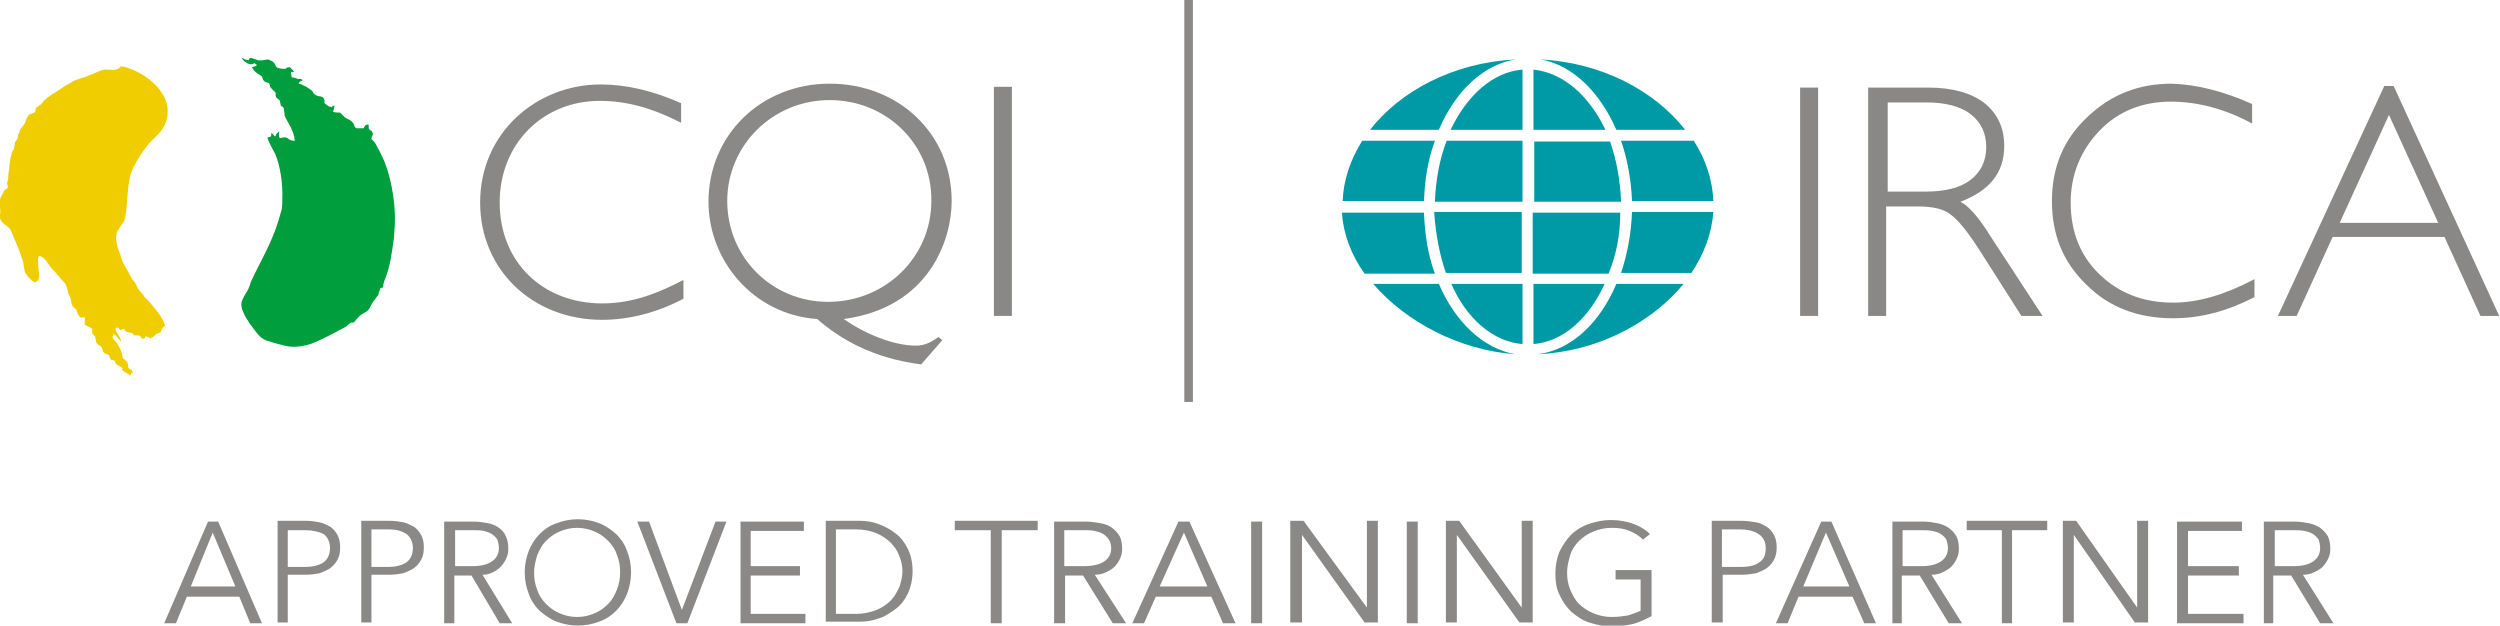 <?xml version="1.0" encoding="utf-8"?>
<!-- Generator: Adobe Illustrator 24.1.0, SVG Export Plug-In . SVG Version: 6.00 Build 0)  -->
<svg version="1.1" id="Layer_1" xmlns="http://www.w3.org/2000/svg" xmlns:xlink="http://www.w3.org/1999/xlink" x="0px" y="0px"
	 viewBox="0 0 319.7 80" style="enable-background:new 0 0 319.7 80;" xml:space="preserve">
<style type="text/css">
	.st0{fill:#8A8988;}
	.st1{fill:#009E3C;}
	.st2{fill:#EFCD00;}
	.st3{fill:#898887;}
	.st4{fill:none;stroke:#8A8988;stroke-width:1.099;stroke-miterlimit:10;}
	.st5{fill:#009AA6;}
</style>
<g>
	<path class="st0" d="M22.5,79.7H21l5.6-13h1.3l5.6,13h-1.5l-1.4-3.4h-6.7L22.5,79.7z M24.4,75h5.7l-2.9-6.9L24.4,75z"/>
	<path class="st0" d="M35.4,66.6h3.7c0.7,0,1.3,0.1,1.8,0.2c0.5,0.1,1,0.4,1.4,0.6c0.4,0.3,0.7,0.7,0.9,1.1c0.2,0.4,0.3,0.9,0.3,1.5
		c0,0.6-0.1,1.1-0.3,1.5c-0.2,0.4-0.5,0.8-0.9,1.1c-0.4,0.3-0.9,0.5-1.4,0.7c-0.5,0.1-1.2,0.2-1.8,0.2h-2.3v6.1h-1.3V66.6z
		 M36.8,72.5H39c1,0,1.8-0.2,2.4-0.6c0.5-0.4,0.8-1,0.8-1.8c0-0.8-0.3-1.4-0.8-1.8C40.8,68,40,67.8,39,67.8h-2.2V72.5z"/>
	<path class="st0" d="M46.1,66.6h3.7c0.7,0,1.3,0.1,1.8,0.2c0.5,0.1,1,0.4,1.4,0.6c0.4,0.3,0.7,0.7,0.9,1.1c0.2,0.4,0.3,0.9,0.3,1.5
		c0,0.6-0.1,1.1-0.3,1.5c-0.2,0.4-0.5,0.8-0.9,1.1c-0.4,0.3-0.9,0.5-1.4,0.7c-0.5,0.1-1.2,0.2-1.8,0.2h-2.3v6.1h-1.3V66.6z
		 M47.4,72.5h2.2c1,0,1.8-0.2,2.4-0.6c0.5-0.4,0.8-1,0.8-1.8c0-0.8-0.3-1.4-0.8-1.8c-0.6-0.4-1.3-0.6-2.3-0.6h-2.2V72.5z"/>
	<path class="st0" d="M58.1,79.7h-1.3v-13h3.8c0.6,0,1.2,0.1,1.8,0.2c0.5,0.1,1,0.3,1.4,0.6c0.4,0.3,0.7,0.6,0.9,1.1
		c0.2,0.4,0.3,1,0.3,1.6c0,0.5-0.1,0.9-0.3,1.3c-0.2,0.4-0.4,0.7-0.7,1c-0.3,0.3-0.6,0.5-1,0.7c-0.4,0.2-0.8,0.3-1.3,0.3l3.8,6.2
		h-1.6l-3.6-6.1h-2.2V79.7z M58.1,72.4h2.3c1.1,0,1.9-0.2,2.5-0.6c0.6-0.4,0.9-1,0.9-1.7c0-0.4-0.1-0.8-0.2-1.1
		c-0.2-0.3-0.4-0.5-0.7-0.7c-0.3-0.2-0.6-0.3-1-0.4c-0.4-0.1-0.9-0.1-1.3-0.1h-2.4V72.4z"/>
	<path class="st0" d="M80.7,73.2c0,1-0.2,1.9-0.5,2.7c-0.3,0.8-0.8,1.6-1.4,2.2c-0.6,0.6-1.3,1.1-2.2,1.4c-0.8,0.3-1.7,0.5-2.7,0.5
		s-1.9-0.2-2.7-0.5c-0.8-0.3-1.5-0.8-2.2-1.4c-0.6-0.6-1.1-1.3-1.4-2.2c-0.3-0.8-0.5-1.7-0.5-2.7c0-1,0.2-1.9,0.5-2.7
		c0.3-0.8,0.8-1.6,1.4-2.2s1.3-1.1,2.2-1.4c0.8-0.3,1.7-0.5,2.7-0.5s1.9,0.2,2.7,0.5c0.8,0.3,1.5,0.8,2.2,1.4
		c0.6,0.6,1.1,1.3,1.4,2.2C80.5,71.2,80.7,72.2,80.7,73.2z M79.3,73.2c0-0.8-0.1-1.5-0.4-2.2c-0.2-0.7-0.6-1.3-1.1-1.8
		c-0.5-0.5-1-0.9-1.7-1.2c-0.7-0.3-1.4-0.5-2.3-0.5s-1.6,0.2-2.3,0.5c-0.7,0.3-1.2,0.7-1.7,1.2c-0.5,0.5-0.8,1.1-1.1,1.8
		c-0.2,0.7-0.4,1.4-0.4,2.2s0.1,1.5,0.4,2.2c0.2,0.7,0.6,1.3,1.1,1.8c0.5,0.5,1,0.9,1.7,1.2c0.7,0.3,1.4,0.5,2.3,0.5
		s1.6-0.2,2.3-0.5c0.7-0.3,1.2-0.7,1.7-1.2c0.5-0.5,0.8-1.1,1.1-1.8C79.2,74.6,79.3,73.9,79.3,73.2z"/>
	<path class="st0" d="M87.2,78L87.2,78l4.3-11.3h1.4l-5,13h-1.4l-5-13H83L87.2,78z"/>
	<path class="st0" d="M96,78.5h7v1.2h-8.3v-13h8.1v1.2H96v4.5h6.3v1.2H96V78.5z"/>
	<path class="st0" d="M105.6,66.6h4.3c0.8,0,1.6,0.1,2.4,0.4c0.8,0.3,1.6,0.7,2.2,1.2c0.7,0.5,1.2,1.2,1.6,2
		c0.4,0.8,0.6,1.8,0.6,2.8c0,1.1-0.2,2-0.6,2.9c-0.4,0.8-0.9,1.5-1.6,2c-0.7,0.5-1.4,1-2.2,1.2c-0.8,0.3-1.6,0.4-2.4,0.4h-4.3V66.6z
		 M106.9,78.5h2.6c1,0,1.8-0.2,2.6-0.5c0.7-0.3,1.3-0.7,1.8-1.2c0.5-0.5,0.8-1.1,1.1-1.7c0.2-0.6,0.4-1.3,0.4-2c0-0.7-0.1-1.3-0.4-2
		c-0.2-0.6-0.6-1.2-1.1-1.7c-0.5-0.5-1.1-0.9-1.8-1.2c-0.7-0.3-1.6-0.5-2.6-0.5h-2.6V78.5z"/>
	<path class="st0" d="M128.1,79.7h-1.4V67.8h-4.6v-1.2h10.6v1.2h-4.6V79.7z"/>
	<path class="st0" d="M136.2,79.7h-1.4v-13h4c0.7,0,1.3,0.1,1.9,0.2c0.6,0.1,1.1,0.3,1.5,0.6c0.4,0.3,0.7,0.6,1,1.1
		c0.2,0.4,0.3,1,0.3,1.6c0,0.5-0.1,0.9-0.3,1.3c-0.2,0.4-0.4,0.7-0.7,1c-0.3,0.3-0.7,0.5-1.1,0.7c-0.4,0.2-0.9,0.3-1.4,0.3l4,6.2
		h-1.7l-3.8-6.1h-2.3V79.7z M136.2,72.4h2.4c1.1,0,2-0.2,2.6-0.6c0.6-0.4,0.9-1,0.9-1.7c0-0.4-0.1-0.8-0.3-1.1
		c-0.2-0.3-0.4-0.5-0.7-0.7c-0.3-0.2-0.7-0.3-1.1-0.4c-0.4-0.1-0.9-0.1-1.4-0.1h-2.5V72.4z"/>
	<path class="st0" d="M146.3,79.7h-1.5l5.9-13h1.4l5.9,13h-1.6l-1.5-3.4h-7.1L146.3,79.7z M148.3,75h6.1l-3-6.9L148.3,75z"/>
	<path class="st0" d="M161.4,79.7H160v-13h1.4V79.7z"/>
	<path class="st0" d="M174.8,77.7L174.8,77.7l0-11.1h1.4v13h-1.7l-8-11.2h0v11.2H165v-13h1.7L174.8,77.7z"/>
	<path class="st0" d="M181.3,79.7h-1.4v-13h1.4V79.7z"/>
	<path class="st0" d="M194.6,77.7L194.6,77.7l0-11.1h1.4v13h-1.7l-8-11.2h0v11.2h-1.4v-13h1.7L194.6,77.7z"/>
	<path class="st0" d="M210.1,69c-0.5-0.5-1-0.8-1.7-1.1c-0.7-0.3-1.4-0.4-2.3-0.4c-0.9,0-1.7,0.2-2.4,0.5c-0.7,0.3-1.3,0.7-1.8,1.2
		c-0.5,0.5-0.9,1.1-1.1,1.8s-0.4,1.4-0.4,2.2s0.1,1.5,0.4,2.2c0.3,0.7,0.6,1.3,1.1,1.8c0.5,0.5,1.1,0.9,1.8,1.2
		c0.7,0.3,1.5,0.5,2.4,0.5c0.8,0,1.5-0.1,2.1-0.2c0.6-0.2,1.2-0.4,1.6-0.6v-4h-3.2v-1.2h4.6v5.9c-0.8,0.4-1.6,0.8-2.4,1
		c-0.9,0.2-1.8,0.3-2.7,0.3c-1,0-2-0.2-2.9-0.5c-0.9-0.3-1.6-0.8-2.3-1.4c-0.6-0.6-1.1-1.3-1.5-2.2c-0.4-0.8-0.5-1.7-0.5-2.7
		c0-1,0.2-1.9,0.5-2.7c0.4-0.8,0.9-1.6,1.5-2.2c0.6-0.6,1.4-1.1,2.3-1.4c0.9-0.3,1.8-0.5,2.8-0.5c1.1,0,2.1,0.2,2.9,0.5
		c0.8,0.3,1.5,0.7,2.1,1.3L210.1,69z"/>
	<path class="st0" d="M218.9,66.6h3.8c0.7,0,1.3,0.1,1.9,0.2c0.6,0.1,1,0.4,1.4,0.6c0.4,0.3,0.7,0.7,0.9,1.1
		c0.2,0.4,0.3,0.9,0.3,1.5c0,0.6-0.1,1.1-0.3,1.5c-0.2,0.4-0.5,0.8-0.9,1.1c-0.4,0.3-0.9,0.5-1.4,0.7c-0.6,0.1-1.2,0.2-1.9,0.2h-2.4
		v6.1h-1.4V66.6z M220.3,72.5h2.3c1.1,0,1.9-0.2,2.4-0.6c0.6-0.4,0.8-1,0.8-1.8c0-0.8-0.3-1.4-0.9-1.8c-0.6-0.4-1.4-0.6-2.4-0.6
		h-2.3V72.5z"/>
	<path class="st0" d="M228.6,79.7h-1.5l5.8-13h1.3l5.7,13h-1.5l-1.5-3.4h-6.9L228.6,79.7z M230.6,75h5.9l-3-6.9L230.6,75z"/>
	<path class="st0" d="M243.3,79.7H242v-13h3.9c0.7,0,1.3,0.1,1.8,0.2c0.6,0.1,1,0.3,1.5,0.6c0.4,0.3,0.7,0.6,1,1.1
		c0.2,0.4,0.3,1,0.3,1.6c0,0.5-0.1,0.9-0.3,1.3c-0.2,0.4-0.4,0.7-0.7,1c-0.3,0.3-0.7,0.5-1.1,0.7c-0.4,0.2-0.9,0.3-1.4,0.3l3.9,6.2
		h-1.7l-3.7-6.1h-2.3V79.7z M243.3,72.4h2.4c1.1,0,1.9-0.2,2.5-0.6c0.6-0.4,0.9-1,0.9-1.7c0-0.4-0.1-0.8-0.2-1.1
		c-0.2-0.3-0.4-0.5-0.7-0.7c-0.3-0.2-0.6-0.3-1.1-0.4c-0.4-0.1-0.9-0.1-1.4-0.1h-2.4V72.4z"/>
	<path class="st0" d="M257.4,79.7H256V67.8h-4.5v-1.2h10.3v1.2h-4.5V79.7z"/>
	<path class="st0" d="M273.3,77.7L273.3,77.7l0-11.1h1.4v13H273l-7.8-11.2h0v11.2h-1.4v-13h1.7L273.3,77.7z"/>
	<path class="st0" d="M279.7,78.5h7.2v1.2h-8.5v-13h8.3v1.2h-6.9v4.5h6.5v1.2h-6.5V78.5z"/>
	<path class="st0" d="M290.9,79.7h-1.4v-13h3.9c0.7,0,1.3,0.1,1.8,0.2c0.6,0.1,1,0.3,1.5,0.6c0.4,0.3,0.7,0.6,1,1.1
		c0.2,0.4,0.3,1,0.3,1.6c0,0.5-0.1,0.9-0.3,1.3c-0.2,0.4-0.4,0.7-0.7,1c-0.3,0.3-0.7,0.5-1.1,0.7c-0.4,0.2-0.9,0.3-1.4,0.3l3.9,6.2
		h-1.7l-3.7-6.1h-2.3V79.7z M290.9,72.4h2.4c1.1,0,1.9-0.2,2.5-0.6c0.6-0.4,0.9-1,0.9-1.7c0-0.4-0.1-0.8-0.2-1.1
		c-0.2-0.3-0.4-0.5-0.7-0.7c-0.3-0.2-0.6-0.3-1.1-0.4c-0.4-0.1-0.9-0.1-1.4-0.1h-2.4V72.4z"/>
	<path class="st1" d="M31.8,7.7c-0.3-0.1-0.4,0-0.6-0.2c-0.1,0-0.3-0.1-0.3-0.1c0.2,0.4,1,1.1,1.6,0.7c0.1-0.1,0.1,0.1,0.2,0.1
		c0.4,0.2-0.2,0.3-0.5,0.4c0.2,0.3,0.3,0.5,0.6,0.7c0.2,0.2,0.5,0.3,0.7,0.5c0.1,0.2,0.1,0.4,0.3,0.6c0.2,0.1,0.4,0.2,0.6,0.2
		c0.1,0.2,0.1,0.4,0.2,0.6c0.2,0.2,0.4,0.4,0.6,0.6c0.1,0.1,0,0.4,0.1,0.6c0.1,0.2,0.4,0.3,0.5,0.5c0,0.2,0.1,0.4,0.1,0.6
		c0.1,0.1,0.4,0.2,0.4,0.4c0,0.3,0.1,0.5,0.1,0.9c0.4,0.9,1.2,1.9,1.3,3.2c-0.8,0-0.7-0.3-1.1-0.4c-0.2-0.1-0.3,0-0.5,0
		c-0.3,0.1-0.5,0.2-0.4-0.8c-0.2,0.1-0.2,0.2-0.4,0.4c-0.1,0.6-0.3-0.1-0.6-0.2c0,0.7-0.1,0.4-0.5,0.6c0.2,0.7,0.7,1.5,1,2.1
		c0.6,1.4,1,3.7,0.9,5.9c0,0.5,0,1.1-0.2,1.6c-0.9,3.5-2.4,5.8-3.8,8.8c-0.1,0.2-0.1,0.4-0.2,0.6c-0.1,0.3-0.2,0.5-0.4,0.8
		c-0.2,0.3-0.5,0.9-0.6,1.2c-0.1,0.4,0,0.9,0.2,1.3c0.2,0.5,0.4,0.8,0.6,1.1c0.2,0.4,0.5,0.7,0.7,1c0.4,0.5,0.7,1,1.2,1.3
		c0.3,0.2,0.6,0.3,1,0.4c0.5,0.2,1.1,0.3,1.8,0.5c1.1,0.3,2.3,0.1,3.3-0.2c1.1-0.4,2-0.9,2.8-1.3c0.6-0.3,1.1-0.6,1.7-0.9
		c0.2-0.1,0.3-0.3,0.6-0.5c0.2-0.1,0.3,0,0.5-0.1c0.2-0.3,0.4-0.5,0.6-0.7c0.6-0.6,1-0.5,1.3-1c0.2-0.3,0.3-0.6,0.5-0.9
		c0.3-0.3,0.4-0.6,0.7-0.9c0-0.3,0.2-0.5,0.2-0.8c0.1-0.1,0.4-0.1,0.4-0.2c0-0.3,0.1-0.7,0.2-0.9c0.7-1.7,0.9-3.4,1.2-5.5
		c0-0.6,0.1-1.2,0.1-1.8c0.1-3.1-0.7-6.4-1.4-8c-0.3-0.6-0.6-1.3-0.9-1.8c-0.2-0.4-0.4-0.7-0.7-0.9c0-0.3,0.1-0.4,0.2-0.6
		c-0.1-0.6-0.3-0.4-0.5-0.7c-0.1-0.1,0-0.5-0.1-0.6c-0.5,0.1-0.4,0.2-0.6,0.5c-0.3,0-0.7,0-0.9,0c-0.3-0.1-0.2-0.3-0.4-0.6
		c-0.3-0.5-0.7-0.5-1.1-0.8c-0.2-0.2-0.4-0.4-0.6-0.6c-0.3,0-0.6,0-0.9-0.1c0.1-0.3,0.1-0.5,0.2-0.8c-0.3,0.1-0.2,0-0.4,0.2
		c-0.5-0.1-0.6-0.3-0.9-0.5c0-0.2,0-0.3,0-0.4c-0.2-0.7-0.7-0.3-1.2-0.7c-0.2-0.1-0.3-0.4-0.4-0.5c-0.4-0.3-1.1-0.8-1.7-0.9
		c0.1-0.3,0.2-0.3,0.5-0.4c-0.2-0.3-0.3-0.2-0.4-0.2c0,0-0.1,0-0.2,0c-0.2-0.1-0.5-0.2-0.8-0.2c0-0.2-0.1-0.4-0.1-0.7
		c0.1,0,0.3,0,0.4,0c-0.1-0.3-0.3-0.3-0.5-0.6c-0.3,0-0.4,0-0.6,0.2c-0.4,0-0.8,0-1.1-0.2c-0.2-0.1-0.1-0.4-0.5-0.7
		c-0.2-0.2-0.4-0.1-0.5-0.3c-0.5,0-0.8,0.2-1.4,0.1c-0.3-0.1-0.5-0.2-0.9-0.3C31.8,7.5,31.9,7.5,31.8,7.7"/>
	<path class="st2" d="M14.8,8.9c-0.3,0.1-0.6,0-0.9,0c-0.2,0-0.4,0-0.5,0c-0.7,0.1-1.3,0.5-1.9,0.7c-0.9,0.4-1.8,0.5-2.5,1
		c-0.6,0.3-1,0.6-1.6,1c-0.5,0.3-1.1,0.7-1.6,1.1c-0.2,0.1-0.4,0.5-0.5,0.6c-0.3,0.2-0.4,0.3-0.7,0.5c-0.1,0.2,0,0.4-0.2,0.6
		c-0.2,0.1-0.3,0.1-0.6,0.2c-0.3,0.2-0.5,0.8-0.6,1.1c-0.2,0.5-0.6,0.6-0.7,1.1c0,0.2-0.2,0.3-0.2,0.5c0,0.2,0,0.3-0.1,0.5
		c-0.1,0.1-0.2,0.3-0.3,0.4c0,0.3-0.1,0.5-0.1,0.8c-0.1,0.2-0.2,0.3-0.3,0.5c0,0.3-0.2,0.7-0.2,1c-0.1,0.4-0.1,1.1-0.2,1.6
		c-0.1,0.4,0,0.7-0.1,1c-0.2,0.3,0,0.6,0,0.8c0,0.2-0.2,0.3-0.4,0.4c-0.2,0.1-0.1,0.3-0.2,0.4C0.2,25-0.1,25.3,0,26.4
		c0,0.3,0.1,0.7,0,1c0,0.2,0,0.3,0,0.5c0.3,0.9,1.1,0.9,1.4,1.6c0.5,1.2,1.1,2.5,1.5,3.8c0.2,0.6,0.1,1.2,0.4,1.7
		c0.2,0.3,0.7,0.9,1,1c0.1,0.1,0,0,0.2,0.1C4.7,36,4.7,36,4.8,35.9c0.4-0.5,0.1-1.1,0.1-1.9c0-0.3-0.1-0.8,0-1.1
		c0-0.1,0.1-0.1,0.1-0.2c0.8,0.2,1.1,1,1.5,1.5c0.7,0.7,1.1,1.3,1.8,2c0.2,0.3,0.3,0.8,0.4,1.1c0,0.2,0.2,0.5,0.3,0.8
		c0.1,0.3,0.1,0.6,0.2,0.9c0.1,0.3,0.5,0.4,0.6,0.7c0.1,0.4,0.3,0.8,0.5,0.9c0.1,0,0.2,0,0.3,0c0.1,0,0.2,0,0.3,0
		c-0.1,0.2,0,0.6-0.1,0.8c0.2,0.4,0.9,0.4,1,0.7c0,0.2,0,0.3,0,0.6c0.2,0.1,0.2,0.2,0.4,0.4c0,0.2,0.1,0.5,0.1,0.7
		c0.1,0.2,0.5,0.4,0.6,0.5c0.2,0.2,0.2,0.6,0.4,0.8c0.2,0.3,0.4,0,0.7,0.4c0,0.2,0.1,0.4,0.2,0.5c0.1,0.1,0.3,0,0.4,0.1
		c0.2,0.1,0.1,0.3,0.2,0.4c0.3,0.3,0.5,0.3,0.8,0.5c0.2,0.2-0.1,0.2,0,0.3c0.1,0.1,0.3,0.2,0.4,0.3c0.2,0.1,0.5,0.3,0.7,0.4
		c0.1-0.2,0-0.3,0.1-0.3c0,0,0.1,0,0.2,0c-0.1-0.5-0.4-0.4-0.6-0.7c0,0,0-0.6-0.2-0.8c-0.2-0.1-0.3-0.3-0.5-0.4
		c0-0.2-0.1-0.4-0.1-0.6c-0.2-0.6-0.7-1.6-1.2-1.9c0-0.2,0-0.5,0.1-0.6c0.1,0,0.1,0,0.1,0.1c0,0,0.1,0.1,0.2,0.1
		c0.2,0.2,0.4,0.5,0.6,0.7h0.1c-0.2-0.7-0.9-1.4-0.7-1.6c0-0.1,0.2-0.1,0.3-0.1c0.1,0.1,0.2,0.3,0.3,0.3c0.1,0,0.1,0,0.2-0.1
		c0.1,0,0.2-0.1,0.2-0.1c0.3,0.1,0,0.3,0.3,0.4c0.3,0.1,0.5,0.1,0.8,0.2c0.2,0.1,0.1,0.2,0.3,0.3c0.1,0,0.2,0,0.3,0
		c0.1,0,0.3,0,0.3,0c0.2,0.1,0.3,0.4,0.4,0.4c0.4,0,0.3-0.1,0.4-0.3c0.4,0.1,0.4,0.1,0.6,0.3c0.3-0.2,0.4-0.2,0.7-0.5
		c0.1-0.2,0.5-0.2,0.6-0.3c0.3-0.4,0.1-0.6,0.6-0.8c-0.1-0.6-0.6-1.4-1.1-2c-0.4-0.5-0.8-1-1-1.2c-0.2-0.2-0.3-0.3-0.5-0.5
		c-0.2-0.4-0.5-0.6-0.8-1c-0.2-0.3-0.2-0.5-0.4-0.8c-0.1-0.2-0.4-0.4-0.5-0.7c-0.2-0.3-0.3-0.6-0.5-0.9c-0.3-0.6-0.7-1.1-0.9-2
		c-0.2-0.5-0.4-1-0.5-1.6c-0.2-1.2,0.2-1.6,0.6-2.2c0.2-0.2,0.4-0.6,0.5-0.9c0.4-2.2,0.2-4.5,0.9-6.1c0.4-1,1.1-2.1,1.8-3
		c0.7-1,1.8-1.6,2.4-2.9c1.6-3.8-2.7-6.8-5.4-7.4c-0.1,0-0.2,0-0.3,0C15.3,8.8,15,8.8,14.8,8.9"/>
	<path class="st3" d="M87.1,15.7c-3.7-1.9-7-2.8-10.4-2.8c-7.3,0-12.8,5.5-12.8,13c0,7.6,5.5,12.9,13.1,12.9c3.3,0,6.4-0.9,10.4-3
		v2.4c-3.4,1.8-7,2.7-10.4,2.7c-8.9,0-15.6-6.4-15.6-15c0-9,7.3-15.1,15.4-15.1c3.3,0,6.7,0.8,10.3,2.4V15.7z"/>
	<path class="st0" d="M117.8,46.6c-6.2-0.8-10.3-3.2-13.3-5.8c-8.3-0.6-13.9-7.6-13.9-15c0-8.5,6.7-15.1,15.5-15.1
		c8.8,0,15.6,6.4,15.6,15c0,4.9-2.8,13.6-13.8,15.1c2.7,1.9,6.4,3.4,9.2,3.4c1,0,1.8-0.3,2.9-1.1l0.5,0.4L117.8,46.6z M106.1,12.8
		c-7.3,0-13.1,5.8-13.1,12.9c0,7.2,5.7,12.9,12.9,12.9c7.3,0,13.2-5.7,13.2-12.9C119.2,18.5,113.4,12.8,106.1,12.8"/>
	<rect x="127.1" y="11.1" class="st3" width="2.3" height="29.3"/>
	<line class="st4" x1="152" y1="0" x2="152" y2="51.4"/>
	<path class="st5" d="M196.1,25.8l11.2,0c-0.1-2.8-0.6-5.4-1.4-7.7h-9.7V25.8z"/>
	<path class="st5" d="M183.5,25.8l11.2,0V18h-9.7C184.1,20.3,183.6,23,183.5,25.8"/>
	<path class="st5" d="M194.7,8.9c-3.8,0.3-7.1,3.3-9.2,7.7h9.2V8.9z"/>
	<path class="st5" d="M207.3,18c0.8,2.3,1.3,5,1.4,7.7l10.4,0c-0.1-2.7-1-5.4-2.5-7.7H207.3z"/>
	<path class="st5" d="M216.3,34.9c1.6-2.4,2.6-5,2.8-7.8l-10.4,0c-0.1,2.8-0.6,5.4-1.4,7.8H216.3z"/>
	<path class="st5" d="M184.9,34.9h9.7v-7.8l-11.2,0C183.6,30,184.1,32.6,184.9,34.9"/>
	<path class="st5" d="M196.1,8.9v7.7h9.2C203.2,12.2,199.9,9.3,196.1,8.9"/>
	<path class="st5" d="M206.7,16.6h8.8c-3.9-5-10.7-8.6-18.5-9C201.1,8.3,204.6,11.8,206.7,16.6"/>
	<path class="st5" d="M184,16.6c2.1-4.9,5.6-8.3,9.8-9c-7.9,0.4-14.7,4-18.6,9H184z"/>
	<path class="st5" d="M183.5,18h-9.3c-1.5,2.4-2.4,5-2.5,7.7l10.4,0C182.2,23,182.6,20.4,183.5,18"/>
	<path class="st5" d="M184,36.3h-8.4c4.2,4.9,11.1,8.5,18.2,9C189.7,44.6,186.1,41.2,184,36.3"/>
	<path class="st5" d="M194.7,44v-7.7h-9.1C187.5,40.7,190.9,43.7,194.7,44"/>
	<path class="st5" d="M206.7,36.3c-2.1,5-5.8,8.5-10.1,9c7.5-0.3,14.5-3.9,18.7-9H206.7z"/>
	<path class="st5" d="M182.1,27.2l-10.5,0c0.2,2.8,1.2,5.4,2.9,7.8h9C182.6,32.6,182.2,29.9,182.1,27.2"/>
	<path class="st5" d="M205.2,36.3h-9.1V44C199.9,43.7,203.2,40.7,205.2,36.3"/>
	<path class="st5" d="M207.2,27.2l-11.2,0v7.8h9.7C206.7,32.6,207.2,30,207.2,27.2"/>
	<rect x="230.2" y="11.2" class="st3" width="2.3" height="29.2"/>
	<path class="st3" d="M239.1,11.2h7.5c3.1,0,5.5,0.7,7.2,2c1.7,1.4,2.5,3.2,2.5,5.5c0,3.4-1.9,5.7-5.6,7.1c1,0.5,2.3,1.9,3.9,4.5
		l6.6,10.1h-2.7l-5.1-8c-1.7-2.7-3-4.3-4-5c-0.9-0.7-2.3-1-4.2-1h-4v14h-2.3V11.2z M241.4,13.1v11.4h4.9c2.5,0,4.4-0.5,5.7-1.5
		c1.3-1,2-2.4,2-4.2c0-1.8-0.7-3.2-2-4.2c-1.3-1-3.2-1.5-5.7-1.5H241.4z"/>
	<path class="st3" d="M288,13.3v2.5c-3.5-1.9-7-2.8-10.4-2.8c-3.6,0-6.7,1.2-9.1,3.7c-2.4,2.5-3.7,5.6-3.7,9.2
		c0,3.7,1.2,6.8,3.7,9.2c2.5,2.4,5.6,3.6,9.4,3.6c3.2,0,6.6-1,10.4-3v2.3c-3.5,1.8-6.9,2.7-10.4,2.7c-4.5,0-8.2-1.4-11.1-4.3
		c-3-2.9-4.4-6.4-4.4-10.7c0-4.3,1.5-7.9,4.5-10.7c3-2.9,6.6-4.3,10.8-4.3C281,10.8,284.4,11.7,288,13.3"/>
	<path class="st3" d="M306.1,11l13.5,29.4h-2.4l-4.6-10.1h-14.3l-4.6,10.1h-2.4L304.9,11H306.1z M311.8,28.5l-6.3-13.8l-6.3,13.8
		H311.8z"/>
</g>
</svg>
